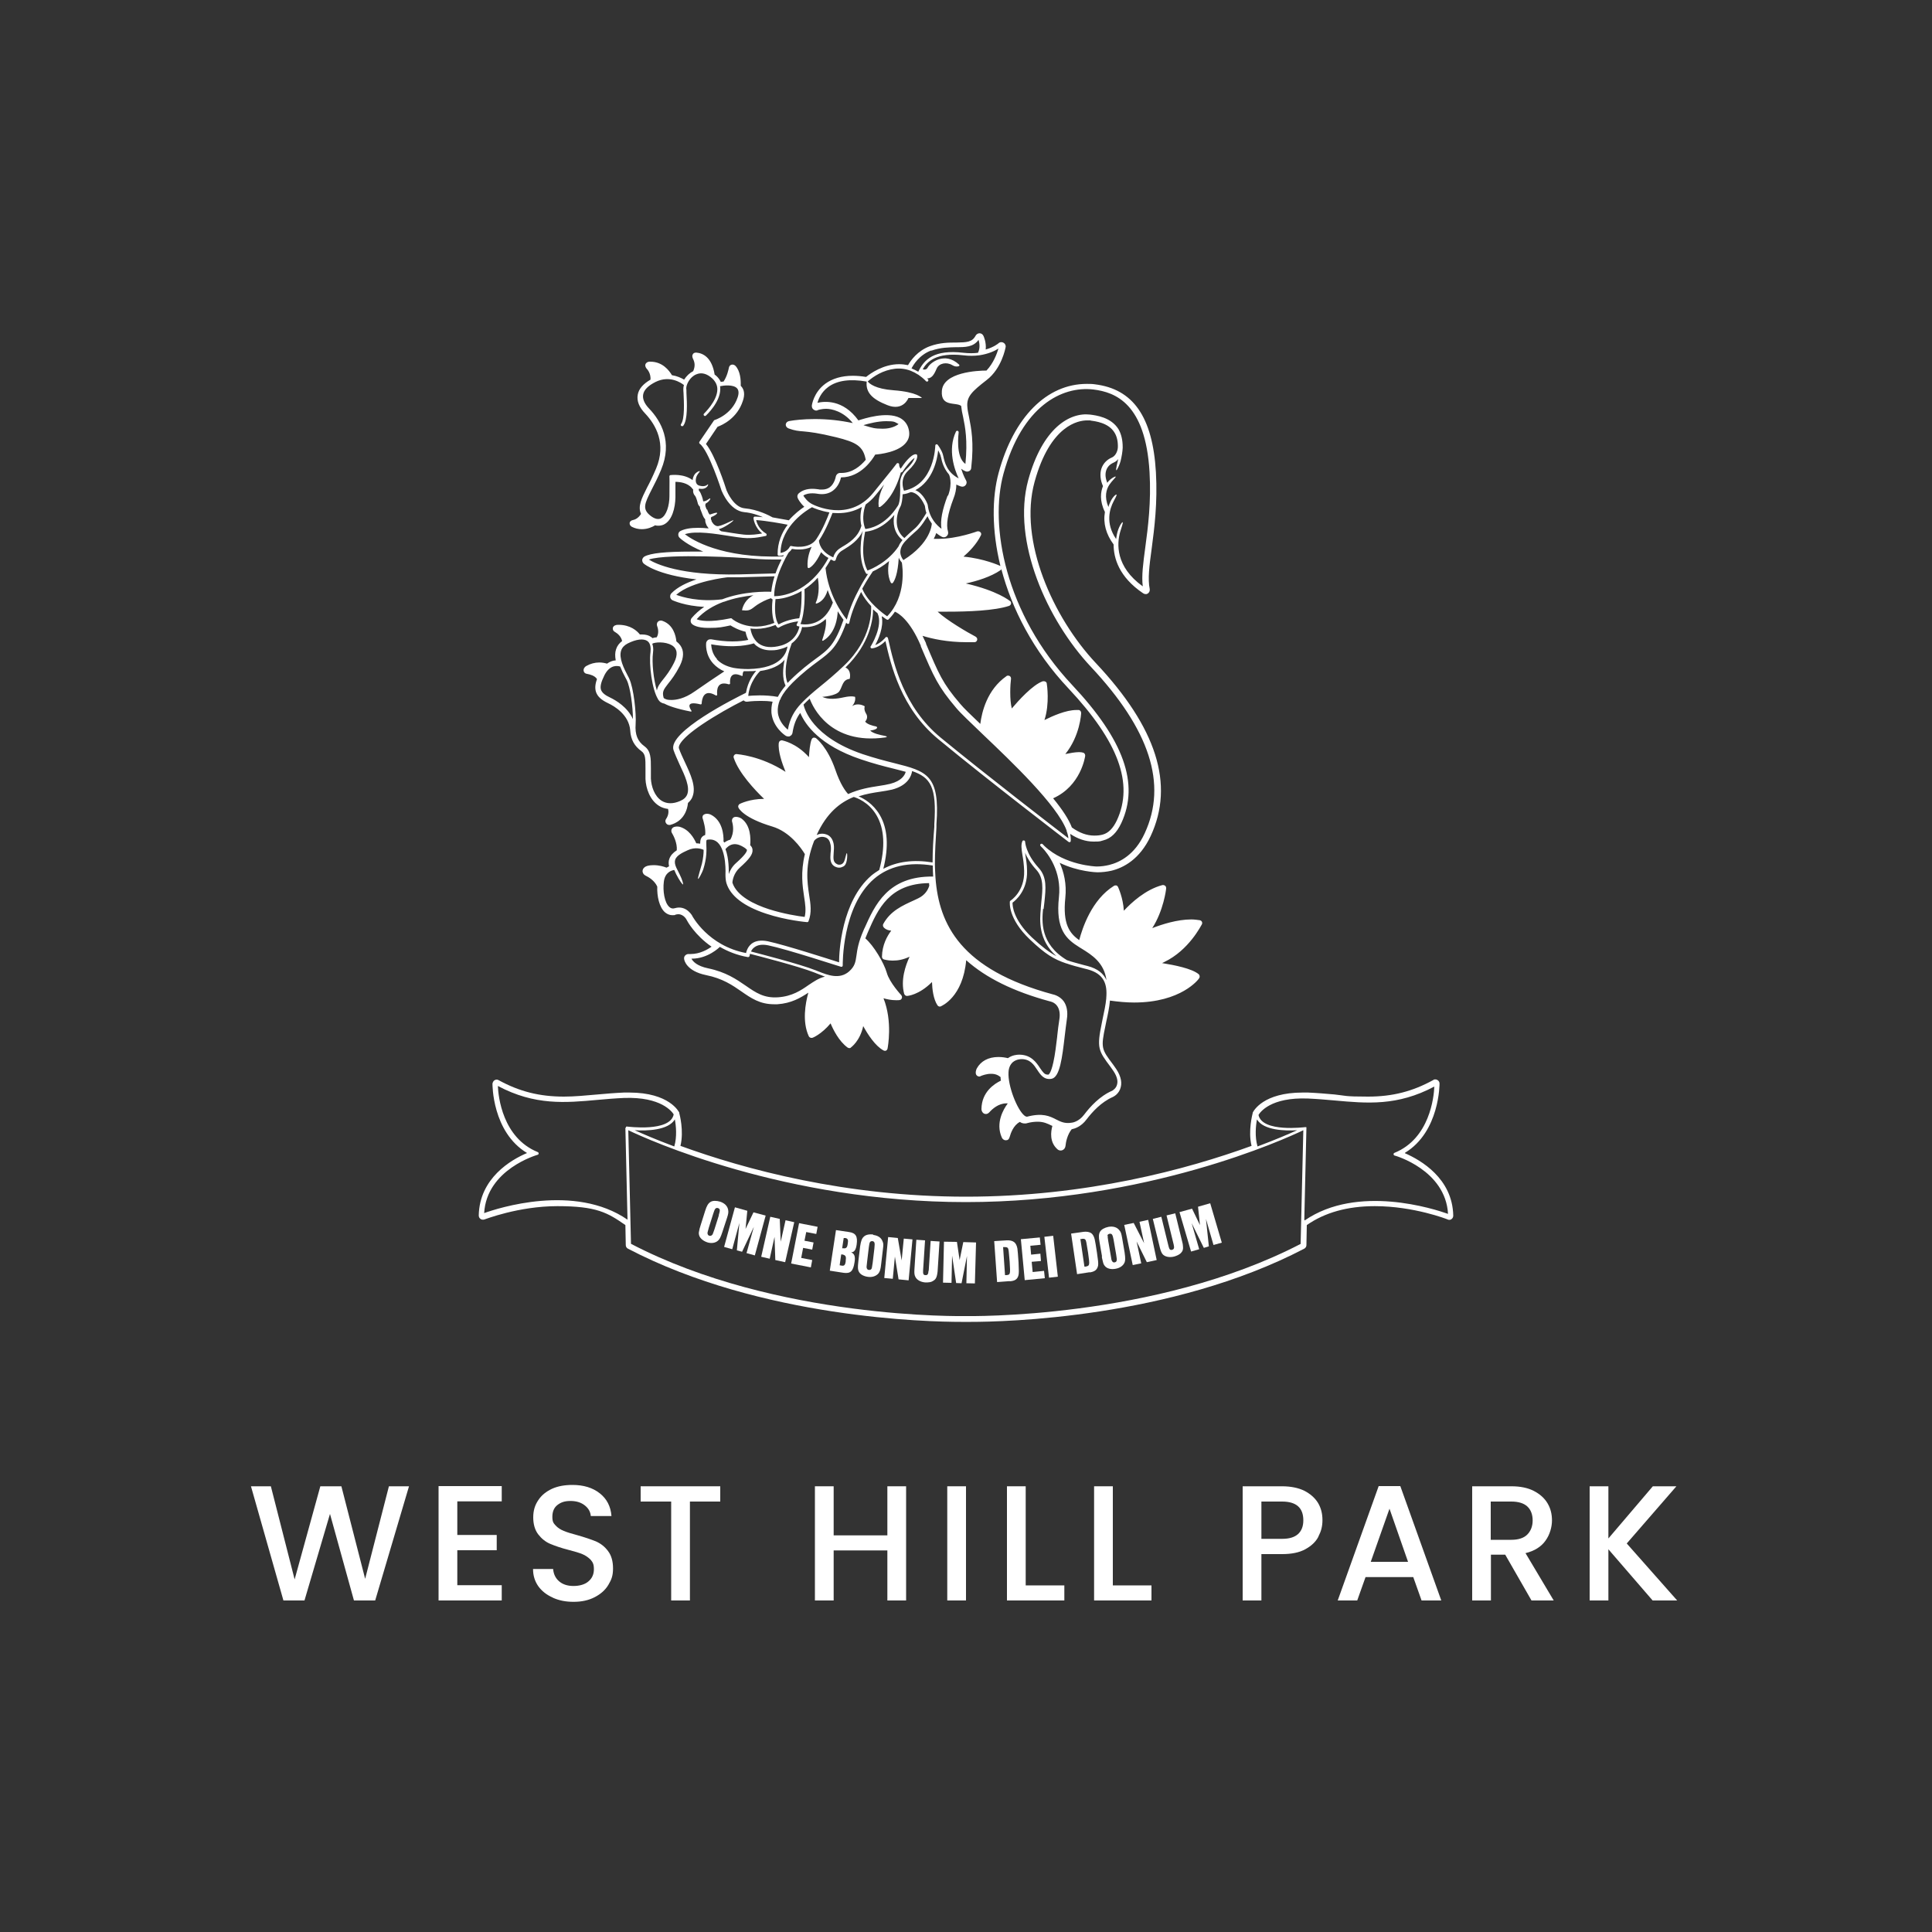 <?xml version="1.0" encoding="UTF-8"?>
<svg id="Layer_1" xmlns="http://www.w3.org/2000/svg" version="1.1" viewBox="0 0 1000 1000">
  <rect x="0" y="0" width="1000" height="1000" fill="#333333" stroke="none"/>
  <!-- Generator: Adobe Illustrator 29.7.0, SVG Export Plug-In . SVG Version: 2.1.1 Build 138)  -->
  <defs>
    <style>
      .st0 {
        fill: #fff;
      }
    </style>
  </defs>
  <g>
    <path class="st0" d="M211.7,769.3l-17.5,59.1h-11l-12.4-44.8-13.2,44.8h-10.9c0,0-16.8-59.1-16.8-59.1h10.3l12.3,48.2,13.3-48.2h10.9l12.3,47.9,12.3-47.9h10.4Z"/>
    <path class="st0" d="M236.7,777.1v17.4h20.4v7.9h-20.4v18.1h23v7.9h-32.7v-59.2h32.7v7.9h-23Z"/>
    <path class="st0" d="M286.1,826.9c-3.2-1.4-5.7-3.4-7.5-5.9-1.8-2.6-2.7-5.5-2.7-8.9h10.4c.2,2.6,1.2,4.7,3,6.3,1.8,1.6,4.3,2.5,7.5,2.5s6-.8,7.8-2.4c1.9-1.6,2.8-3.7,2.8-6.3s-.6-3.6-1.7-4.9c-1.2-1.2-2.6-2.2-4.3-2.9-1.7-.7-4.1-1.4-7.2-2.2-3.9-1-7-2.1-9.4-3.1-2.4-1-4.5-2.7-6.2-4.9-1.7-2.2-2.6-5.2-2.6-8.8s.9-6.4,2.6-8.9c1.7-2.6,4.1-4.5,7.1-5.9,3.1-1.4,6.6-2,10.6-2,5.7,0,10.4,1.4,14.1,4.3,3.7,2.9,5.7,6.8,6.1,11.8h-10.7c-.2-2.2-1.2-4-3.1-5.5-1.9-1.5-4.3-2.3-7.4-2.3s-5,.7-6.8,2.1c-1.8,1.4-2.6,3.5-2.6,6.1s.6,3.3,1.7,4.5c1.1,1.2,2.5,2.1,4.2,2.8,1.7.7,4,1.4,7,2.2,3.9,1.1,7.1,2.2,9.6,3.2,2.5,1.1,4.6,2.7,6.3,5,1.7,2.2,2.6,5.2,2.6,9s-.8,5.8-2.4,8.5c-1.6,2.7-4,4.8-7.1,6.4-3.1,1.6-6.7,2.4-10.9,2.4s-7.5-.7-10.7-2.1Z"/>
    <path class="st0" d="M372.8,769.3v7.9h-15.7v51.2h-9.7v-51.2h-15.8v-7.9h41.3Z"/>
    <path class="st0" d="M469,769.3v59.1h-9.7v-25.9h-27.8v25.9h-9.7v-59.1h9.7v25.4h27.8v-25.4h9.7Z"/>
    <path class="st0" d="M500,769.3v59.1h-9.7v-59.1h9.7Z"/>
    <path class="st0" d="M530.9,820.6h20v7.8h-29.7v-59.1h9.7v51.3Z"/>
    <path class="st0" d="M576,820.6h20v7.8h-29.7v-59.1h9.7v51.3Z"/>
    <path class="st0" d="M682.4,795.4c-1.4,2.7-3.7,4.8-6.8,6.5-3.1,1.7-7.1,2.5-12,2.5h-10.7v24h-9.7v-59.1h20.4c4.5,0,8.4.8,11.5,2.3,3.1,1.6,5.5,3.7,7.1,6.3,1.6,2.7,2.3,5.6,2.3,8.9s-.7,5.8-2.1,8.5ZM671.9,794c1.8-1.7,2.7-4,2.7-7.1,0-6.5-3.7-9.7-11-9.7h-10.7v19.3h10.7c3.7,0,6.4-.8,8.3-2.5Z"/>
    <path class="st0" d="M731.6,816.3h-24.8l-4.3,12.1h-10.1l21.2-59.2h11.2l21.2,59.2h-10.2l-4.3-12.1ZM728.8,808.4l-9.6-27.5-9.7,27.5h19.3Z"/>
    <path class="st0" d="M792.7,828.4l-13.6-23.7h-7.4v23.7h-9.7v-59.1h20.4c4.5,0,8.4.8,11.5,2.4,3.1,1.6,5.5,3.7,7.1,6.4,1.6,2.7,2.3,5.6,2.3,8.9s-1.1,7.4-3.4,10.5c-2.2,3.1-5.7,5.3-10.3,6.4l14.6,24.5h-11.6ZM771.6,797h10.7c3.6,0,6.4-.9,8.2-2.7,1.8-1.8,2.8-4.3,2.8-7.3s-.9-5.5-2.7-7.2c-1.8-1.7-4.6-2.6-8.3-2.6h-10.7v19.8Z"/>
    <path class="st0" d="M855.4,828.4l-22.9-26.5v26.5h-9.7v-59.1h9.7v27l23-27h12.2l-25.7,29.6,26.1,29.5h-12.7Z"/>
  </g>
  <g>
    <path class="st0" d="M727.2,596.7c18-10.9,17.9-35.7,17.9-35.9,0-.7-.4-1.4-1.1-1.8-.3-.2-.7-.3-1.1-.3s-.7,0-1,.3c-10.7,5.9-21.1,8.6-33.8,8.6s-11.4-.5-17.3-1.1c-4.5-.4-9.1-.8-13.8-1-.9,0-1.8,0-2.7,0-20.4,0-25.4,9.4-25.9,10.4v.2c0,0,0,0,0,0h0c-.1.5-2.5,9.2-.6,17-33.2,12.1-85.5,26.3-147.8,26.3s-114.6-14.2-147.8-26.3c1.9-7.8-.5-16.5-.6-16.9h0c0,0,0-.1,0-.1h0s0,0,0,0h0s0-.2,0-.2c-.2-.4-5.1-10.4-25.9-10.4-.9,0-1.8,0-2.7,0-4.7.2-9.4.6-13.8,1-5.9.5-11.6,1.1-17.3,1.1-12.6,0-23-2.6-33.8-8.5-.3-.2-.7-.3-1-.3s-.7.1-1.1.3c-.6.4-1,1.1-1.1,1.8,0,.3-.2,25,17.9,35.9-8.3,3.5-24.6,13-25,32.3,0,.7.3,1.4.9,1.8.4.3.8.4,1.2.4s.5,0,.8-.1c.2,0,17.6-6.9,37.8-6.9s25.9,3.3,35.2,9.8l.2,10.4c0,.8.5,1.5,1.1,1.8,69.1,36.1,155.7,37.9,172.4,37.9s2.4,0,2.6,0c.2,0,1.1,0,2.6,0,16.7,0,103.3-1.8,172.5-37.9.7-.4,1.1-1.1,1.1-1.8l.2-10.4c9.3-6.5,21.1-9.8,35.2-9.8,20.2,0,37.6,6.8,37.7,6.9.3.1.5.2.8.2.4,0,.9-.1,1.2-.4.6-.4.9-1.1.9-1.8-.4-19.3-16.8-28.7-25-32.3ZM650.6,579.4c3.4,5.7,14.6,6,20.8,5.6-4,1.8-10.9,4.8-20.5,8.4-1.5-5-.9-10.8-.3-14ZM349.3,579.4c.6,3.2,1.2,9-.3,14-9.6-3.6-16.5-6.6-20.5-8.4,6.2.4,17.4.1,20.8-5.6ZM323.7,583.8s0,0,0,0l1.1,47.5c-27.4-18.9-67.3-5.9-74.2-3.4,1.3-22.7,27.4-30.1,27.7-30.2.3,0,.5-.4.5-.7,0-.3-.2-.6-.5-.7-18.2-7.4-20.4-28.8-20.6-34.2,19.2,10.2,35,8.7,51.6,7.2,4.4-.4,9-.8,13.7-1,19.3-.7,24.9,7.2,25.7,8.5-1.8,9.3-23.9,6.3-24.2,6.3,0,0,0,0,0,0,0,0,0,0,0,0-.1,0-.2,0-.3,0,0,0,0,0,0,0,0,0,0,0,0,0,0,0-.2.2-.2.3,0,0,0,0,0,0,0,0,0,.1,0,.2,0,0,0,0,0,0ZM673.3,643.8c-75.6,39.2-172.4,37.4-173.4,37.4-1,0-97.9,1.9-173.3-37.4l-1.4-58.8c9.6,4.6,81,37.2,174.7,37.2s165.1-32.6,174.7-37.2l-1.4,58.8ZM675.1,631.3l1.1-47.5s0,0,0,0c0,0,0,0,0,0,0,0,0-.1,0-.2,0,0,0,0,0,0,0-.1-.1-.2-.2-.2,0,0,0,0,0,0,0,0,0,0,0,0,0,0-.2,0-.3,0,0,0,0,0-.1,0,0,0,0,0,0,0-.2,0-22.3,2.9-24.2-6.3.8-1.4,6.3-9.3,25.7-8.5,4.6.2,9.2.6,13.7,1,16.7,1.5,32.4,3,51.6-7.2-.2,5.4-2.4,26.9-20.6,34.3-.3.1-.5.4-.5.7s.2.6.5.7c.3,0,26.4,7.5,27.7,30.2-7-2.5-46.8-15.5-74.2,3.4Z"/>
    <path class="st0" d="M602.7,497.9c12.7-6.1,19-18.9,19.4-19.5.2-.4.2-.9,0-1.3-.2-.4-.6-.7-1.1-.8-1.4-.2-2.9-.4-4.4-.4-7.2,0-15.1,2.5-20.2,4.5,5.8-9,7.2-20,7.2-20.6,0-.5-.1-1-.5-1.3-.3-.2-.6-.4-1-.4s-.3,0-.4,0c-8.8,2.3-16.2,9.2-20,13.3-.4-6.8-2.9-12-3-12.3-.2-.4-.5-.7-.9-.8-.1,0-.3,0-.4,0-.3,0-.5,0-.8.2-11.6,7.2-16.4,22-18,28.1-5-3.5-8.6-8.3-7.2-21.8.8-7.4-.8-13.5-2.9-18.2,9.5,4.6,19,4.9,19.5,4.9,2.5,0,4.9-.3,7.2-.8,6.2-1.5,14.7-5.8,20.4-18,12.4-26.7,3.1-56-28.4-89.5-22.1-23.5-40.1-63.3-31.7-93.8,8.1-29.5,22.8-31.8,27.1-31.8s1.2,0,1.8.1c2.5.3,9.3,1.1,12.4,6.1,1.3,2,1.9,4.7,1.8,7.8,0,.8-.6,4.1-3.1,5.2-2.6,1.1-4.5,3.1-5.4,5.7-.9,2.7-.6,6,.8,9.1-1.2,3-1.9,7.5,1,13.4-1,5.8.6,11.6,4.5,16.8,0,7,2.7,16.8,15.3,25.3,0,0,.1,0,.2.1.3.2.7.3,1,.3s.1,0,.2,0c0,0,.2,0,.3,0,0,0,.2,0,.3-.1.5-.2.8-.5,1-.8,0,0,.1-.2.2-.3.1-.3.1-.5.2-.6,0-.1,0-.3,0-.5,0,0,0-.2,0-.3-1.1-5.2-.2-12.1,1-20.9,1.4-10.6,3.1-23.7,2.2-39.6-1.7-28.7-11.8-43.1-31.7-45.5-1.3-.2-2.7-.2-4.1-.2-20.7,0-37.8,17.2-45.6,46-3.5,12.8-3.6,29.8.9,48.2,0,0,0,0-.1,0-.4-.2-8.4-3.8-19-4.8,2.8-2.4,6.7-6.3,9-11,.3-.5.2-1.2-.2-1.6-.3-.3-.7-.5-1.1-.5s-.4,0-.5,0c-.1,0-10.3,3.9-20.1,3.9s-1.7,0-2.5,0c.6-1.1,1-2.1,1.3-3,1.6,1.3,2.8,1.9,3,2,.3.1.6.2.9.2.5,0,1.1-.2,1.5-.6.7-.6.9-1.5.7-2.3-1.1-3.6-.2-9.2,2.8-17.1,1-2.5,1.5-5,1.5-7.3.8.4,1.5.7,2.4,1,.3,0,.5.1.7.1.7,0,1.3-.3,1.7-.8.6-.7.7-1.7.2-2.5,0,0-1.4-2.4-2.5-6,.7.6,1.4,1,2.2,1.3.3.1.5.2.8.2.4,0,.8-.1,1.2-.3.6-.3,1-1,1-1.6,1.5-13.4,0-20.5-1.1-26.2-.4-2-.8-3.7-.9-5.4-.5-5.3,2.4-8,10-13.9,7.8-6,9.7-16.5,9.8-17,.2-.9-.3-1.9-1.1-2.3-.3-.2-.7-.3-1.1-.3-.6,0-1.1.2-1.5.6,0,0-2.3,2-6.6,3.2.4-3.7-1.1-7-1.2-7.1-.4-.8-1.1-1.3-2-1.3,0,0,0,0,0,0h0c-.8,0-1.6.5-2,1.2-1.8,3.4-4.5,3.5-9.9,3.6-4,0-8.6,0-13.8,1.9-6.3,2.3-9.9,7.3-11.3,9.8-1.5-.3-3.1-.5-4.6-.5-8.2,0-14.9,4.8-17.1,6.6-2.4-.4-4.8-.6-6.9-.6-5.7,0-10.5,1.4-14.2,4.1-6.1,4.5-7,11.1-7,11.4,0,.8.2,1.5.9,2,.4.3.9.5,1.3.5s.6,0,.8-.2c0,0,1.8-.7,4.5-.7s8.9,1.3,13.7,7.4c-6.4-1.4-13-2.1-19.7-2.1-6.1,0-10.8.6-13,1-1.7.3-1.9,1.3-2,1.8,0,1.1.7,1.8,1.6,2.1,3,1.1,5,1.3,7.7,1.5,3.3.3,7.7.8,16.7,3,10.5,2.6,14.1,4.6,15.4,11.7-2.7,3.2-6.9,6.8-12.6,6.8s-.4,0-.7,0c0,0,0,0,0,0s0,0,0,0c-1.1,0-2,.9-2.2,1.9,0,0-.6,3.6-3.1,5.5-1.1.8-2.5,1.2-4.1,1.2s-1,0-1.5-.1c-.4,0-1.7-.3-3.4-.3-2.9,0-5.3.8-7,2.3-.8.7-1,1.7-.5,2.7,0,.1,1.1,2.3,3.3,4.3-2.1,1.4-5.2,3.8-8,7-1.7-.3-5-.9-8.4-1.5-1.6-.9-7.6-4.1-14.5-4.7-5.6-.5-9-8.5-9.3-9.2-.7-2.2-5.9-18.3-10.7-24.1l6-8.9c2.5-.9,10.2-4.4,13.1-13.4,1.1-3.2.8-5.8-.9-7.6,0,0-.1-.1-.2-.2.1-3-.2-7.6-2.7-10.3-.4-.4-1-.7-1.6-.7-.9,0-1.6.6-1.8,1.5-.2,1-.9,4.5-2.8,7.3-.6,0-1,.1-1.4.2-.6-1.2-1.3-2.2-2.3-3.1-.3-.3-.6-.5-.9-.7-1.4-8.8-5.9-11.1-9.5-11.4,0,0-.2,0-.2,0-1,0-1.5.6-1.6.9-.3.4-.4,1.1,0,2.1,1.2,2.3,1.2,4.2.2,6.6-1.8.9-3.5,2.5-4.7,4.4-1.5-.9-3.7-1.9-6.3-2.3-1.5-2.5-4.9-7-11.2-7-.1,0-.3,0-.4,0-.8,0-1.7.4-2.1,1.3-.3.7,0,1.5.5,2.2.6.6,2.3,2.6,2.1,5.8-3.8,2.2-6.1,4.8-6.6,7.8-.6,3.2.7,6.5,3.9,9.8,5.5,5.9,11,15.5,5.6,28.4-1.7,4-3.3,7.3-4.7,9.9-2.8,5.6-4.9,9.7-3.1,13.6-1.5,2.4-3.3,3-4.3,3.2-1.3.3-1.6,1.2-1.6,1.5-.1.8.4,1.6,1.2,2,1.6.8,3.3,1.2,5.1,1.2,3,0,5.4-1.1,6.9-2,.6.2,1.1.2,1.7.2,1,0,1.9-.2,2.8-.6,4.3-2.1,5.9-8.6,6-14.1,0-3.9,0-6.5,0-8,2.3,0,6.3.5,8.6,3.3,0,0,0,0,0,0,0,0,0,0,0,0,0,.1.3.4.6.7-.2,1.2.1,2.4,1,3.3.3.3.9,1.9,1.3,3.5.1.7.5,1.5,1.2,2.1,0,.7.2,1.4.5,2,.1.2.2.6.4,1,.4,1.1.9,2.6,1.8,3.5,0,.9.1,1.8.6,2.7v.2c.3.4.6,1,1.2,1.8-2-.2-3.8-.3-5.4-.3-3.9,0-6.9.5-9.1,1.6-.7.3-1.1.9-1.2,1.6-.1.7.1,1.4.6,1.9.2.2,3.9,3.8,12.3,7.2-2.1,0-4.1,0-6,0-13.4,0-21.4.8-24.5,2.6-.6.4-1,1-1.1,1.7,0,.7.2,1.4.8,1.9.3.3,7,5.9,27.3,8.2-4.9,1.6-9.8,3.9-13,7.2-.5.5-.7,1.2-.6,2,.1.7.6,1.3,1.2,1.6.3.1,6.5,3,16.4,3.4-2.5,1.7-4.7,3.7-6.5,5.8-.7.9-.7,2.2.1,3,.6.6,2.7,2.1,8.6,2.1s7-.4,11.4-1.3c1.3.8,4,2.4,7.8,3.3.2,1.1.6,2.6,1.4,4.2-1.8.4-4.6.8-8.2.8s-7.2-.4-11-1.1c-.2,0-.3,0-.4,0-.5,0-.9.1-1.3.4-.5.4-.8.9-.9,1.5,0,.2-.7,5.9,3.7,10.7,1.5,1.6,3.4,3,5.7,4-4.1,2.7-10.5,7-15.2,10.3-5.6,4-10,4.5-12.2,4.5s-2.7-.3-3.7-.8c0,0,0,0-.3-.3-.9-3.2,0-4.3,2.3-7.3,1.7-2.1,3.8-4.8,6.1-9.3,2.1-4.3,2.2-7.8.2-10.6-.5-.7-1.2-1.4-2-2-.3-3-1.6-8.6-7.1-10.6-.3-.1-.6-.2-.9-.2-.8,0-1.4.3-1.8.9-.3.5-.4,1.2-.2,1.8.5,1.3,1.1,3.8-.2,6,0,0-.2,0-.3,0-.5,0-1.2.2-1.9.4-.2-.2-.4-.4-.7-.6-1.2-.9-2.8-1.3-4.7-1.3-.3,0-.7,0-1.1,0-1.5-1.9-4.9-5-11.1-5h-.3c-1,0-2.3.4-2.6,1.6,0,.3-.2,1.4,1.1,2.1,1.2.7,3.2,2.2,3.7,4.7-1.5,1.1-2.6,2.6-3.1,4.2-.6,1.7-.6,3.6-.2,5.8-1.6.1-3.1.7-4.5,1.7-1-.3-2.4-.6-4-.6-2.3,0-4.6.6-6.7,1.8-.8.4-1.6,1.4-1.4,2.5,0,.3.3,1.4,1.8,1.6,1.5.3,4,.9,5.1,2.7-1,2.7-1.1,4.9-.5,6.7.8,2.3,2.7,4.1,6.3,5.8,3.2,1.5,10.7,5.9,11.4,14,0,0,0,.1,0,.2.3,4.6,2.2,8,5.8,10.6,2.1,1.5,2.1,3.9,2.1,8.9,0,1.7,0,3.5,0,5.5.2,4.7,2.2,10.9,7,13.9,1.4.9,3,1.4,4.7,1.6.3,1.2.4,3.1-1.1,5.3-.4.6-.4,1.4,0,2,.3.6,1,1,1.7,1s.5,0,.7-.1c2.4-.6,8.1-3,9-11.3,1.1-1,2-2.1,2.4-3.4,1.9-5.1-1.1-11.5-4-17.7-1.2-2.6-2.4-5.1-3.1-7.2-.2-.6-.5-3.9,12.1-12.4,6.8-4.6,15.2-9.3,21.4-12.4,0,0,0,0,.1.1.4.4.9.6,1.5.6s.2,0,.2,0c0,0,0,0,0,0,0,0,2.7-.4,6.5-.4s4.6.1,6.7.4c-.6,2-.7,3.9-.6,5.8.8,7.4,6.8,11.5,7.5,11.9.4.2.8.3,1.2.3s.7,0,.9-.2c.7-.3,1.2-1,1.3-1.7.6-4,1.8-7.3,4-10.3,2.6,6.1,10,16.8,31.3,24,6.5,2.2,11.9,3.6,16.8,4.8,2.5.6,4.6,1.2,6.5,1.7-.5,1.8-2.2,4.7-8,6.2-1.7.4-3.7.8-5.9,1.1-4.6.7-10.2,1.6-15.9,4.2-1.5-1.6-4.1-5.2-6.6-12.5-4.1-11.9-9.8-16.2-10-16.4-.3-.2-.6-.3-.9-.3s-.3,0-.4,0c-.4.1-.8.4-1,.9-.9,2.2-1.2,6.2-1.4,9.2-6.6-7.4-13.6-8.6-13.9-8.7,0,0-.2,0-.2,0-.3,0-.6.1-.9.3-.3.2-.5.6-.6,1-.5,4.3,1.7,10.6,3.5,15-13-8.4-24.9-9.1-25.4-9.2,0,0,0,0,0,0-.5,0-.9.2-1.2.6-.3.4-.4.9-.2,1.4,2.6,7.8,11,16.7,15.7,21.2,0,0-.2,0-.2,0-7.2,0-12.2,2.5-12.4,2.6-.7.4-1,1.2-.7,1.9.2.5,2.8,5.4,17.5,9.8,9.1,2.7,15,11.1,16.9,14.3-2.3,9.5-1.2,16.7-.4,22,.6,3.9,1.1,7.2.3,10.5-3.4-.4-11-1.6-18.5-4-7.4-2.4-16.6-6.7-18.9-13.7,0-1,.6-5,3.9-7.9,4.8-4.3,6.7-6.8,6.5-9.1,0-.9-.5-1.8-1.2-2.4.3-3.5.3-10.3-4.5-13.8-.7-.5-1.9-.9-2.9-.9s-1.4.4-1.7.8c-.3.4-.4,1-.3,1.6.5,1.6,1.3,5.6-.9,9.4-1.1.3-2.1.8-3.1,1.5-.1-.2-.3-.4-.4-.5.1-3.5-.5-10.8-6.5-13.9-.6-.3-1.4-.5-2.1-.5-1.1,0-1.7.5-2,.8-.3.5-.4,1.1-.2,1.6.4,1.3,1.7,5.5,1.3,8.6-2.3.7-2.6,2.7-2.6,4.5-.6-.1-1.2-.2-2-.2-1.2-2.7-3.8-7.3-8.8-8.6-.3,0-.7-.1-1-.1-.5,0-2.3,0-2.9,1.3-.3.6-.3,1.3,0,1.9.9,1.5,2.9,5.3,2.6,9.1-2,1.3-3.2,2.7-3.8,4.3-.5,1.2-.5,2.6-.2,4-.4.2-.8.4-1.3.7-1.5-.6-3.9-1.3-6.7-1.3-1.1,0-2.2.1-3.3.4-1.1.3-2.3,1.2-2.4,2.5-.1,1,.5,2,1.5,2.5,1.7.8,4.7,2.6,6.1,5.7-.2,4.9,1,10.8,4.1,13.4,1.1.9,2.4,1.4,3.7,1.4s1.2,0,1.7-.3c.5-.1,1-.2,1.4-.2,2.9,0,4.4,3,4.4,3.1.2.4,4.1,7.7,12.8,13.7-2.1,1.5-6.1,3.8-10.8,3.8s-.6,0-1,0c0,0-.2,0-.2,0-.6,0-1.2.3-1.6.7-.5.5-.7,1.1-.6,1.8,0,.7,1.2,6.3,11.3,8.4,8.6,1.7,13.8,5.3,18.4,8.5,4.9,3.4,9.5,6.6,16.8,6.6s1.2,0,1.8,0c7.2-.5,11.9-3.3,16-6-1.6,5.7-3.2,15.1.2,22.5.2.5.8.9,1.3.9s.4,0,.5,0c.2,0,4.7-1.8,9.5-7.5,1.4,3.3,4.3,9.2,8.8,12.5.3.2.6.3.9.3s.6,0,.8-.3c.2-.2,4.7-3.3,6.4-11.1,2.3,4.2,6.2,10.3,10.5,12.6.2.1.5.2.7.2s.4,0,.6-.1c.4-.2.7-.6.8-1.1.1-.6,2.7-13.9-2.1-26,1.7.5,4,1,6.4,1s1.3,0,1.9-.1c.6,0,1-.4,1.2-1,.2-.5,0-1.1-.3-1.5,0,0-6.1-6.5-7.5-11.6-1.5-5.2-6.8-14.1-11.1-17.8.3-.8.6-1.5.9-2.2l.5-1.2c5.1-11.7,11-25,31.6-25.2,0,.4,0,.9.1,1.3-.6,2.1-2.2,4.9-5.8,6.6-.6.3-1.3.6-1.9.9-6.4,2.9-12.4,5.6-16.1,12.3-.3.5-.2,1.1,0,1.5.1.2,1.2,1.8,4.1,2-2.1,2.8-4.7,7.4-4.8,13.5,0,.6.4,1.2,1,1.4.2,0,1.8.6,4.5.6s5.3-.4,8.8-2c-2.2,4.7-4.7,12.2-2.8,19.2.2.6.8,1.1,1.4,1.1s0,0,0,0c.3,0,6.2-.4,13-7.2.1,3.6.7,8.8,2.8,12,.3.4.7.7,1.2.7s.4,0,.5-.1c.5-.2,11.5-4.8,13.2-23.9,10.3,9.2,24.5,16.2,43.3,21.3,0,0,0,0,0,0,.1,0,2.4.4,3.8,2.4,1.2,1.7,1.6,4.1,1.1,7.1-.4,2.6-.8,5.5-1.1,8.6v.2c-.5,4.1-1.1,9.3-2,13.3-1.3,5.9-2.5,6.3-2.5,6.3-.2,0-.4,0-.6,0-1.4,0-2.3-1.2-3.8-3.4-1.9-2.9-4.6-6.8-10.5-6.9,0,0-.2,0-.4,0-1,0-3.5.2-5.7,1.8-1.2-.3-3-.6-4.9-.6-5.2,0-9.1,2.1-11.2,5.9-.3.5-.9,2.2-.3,3.3.3.5.9.9,1.5.9s.5,0,.7-.2c1-.4,3.1-1.2,5.4-1.2s3.6.6,5,1.7c0,.6,0,1.2.2,1.8-3.3,1.6-10,5.8-10.1,14.7,0,.8.3,1.5.8,2,.4.4.9.6,1.5.6s1.1-.2,1.8-.9c1.5-1.7,4.7-4.6,8.8-4.6s.4,0,.6,0c0,0,0,.1,0,.2-2.1,2.8-6.3,9.9-3,17.4.3.8,1.1,1.5,2.1,1.5s1.6-.4,2-1.7c.5-1.8,1.9-6.1,5.3-7.8.8.6,1.7.8,2.5.8s.6,0,1-.1c2.1-.6,4-.8,5.7-.8,3.2,0,5.1,1,7.2,2,.1,0,.3.1.4.2-.8,2.9-1.6,8.5,2.8,12.2.4.3.9.5,1.5.5,1.1,0,2.3-.8,2.5-2.4.2-2.1,1-5.9,3.2-8.6,1.5-.3,4.9-1.3,7.7-5.1,2.9-3.8,7.6-9,13.6-11.6.6-.3,3.3-1.7,4.1-5.1.8-3.1-.3-6.7-3.2-10.6l-.7-1c-6.1-8.1-6.5-8.6-4-20.3l.4-2c.8-3.6,1.6-7.4,1.9-10.9,0,0,0,0,0,0,0,0,0,0,0,0,4.3.6,8.5,1,12.5,1,24.4,0,33.4-12,33.7-12.6.4-.6.3-1.5-.2-2-3.5-3-12.7-4.8-19-5.8ZM505.1,329.6c-4.4-2.3-15-8.5-19.8-13,1.4,0,3.2,0,5.2,0,10.4,0,24.3-.5,31.8-3,.5-.2.9-.6,1-1.1.1-.5,0-1.1-.5-1.4-.3-.2-6.4-5.3-22.9-9.1,5.6-1.2,12.9-3.4,18-6.9.2-.1.3-.3.4-.5,5.4,20.4,16.4,42.3,34.8,61.8,25.8,27.5,33.8,49.2,25,68.2-2,4.2-4.4,6.6-7.4,7.4-1.5.4-2.9.5-4.3.5-3.9,0-7.7-1.4-11.6-4.2-1.6-4.2-4.8-9.1-9.7-15.1,14.3-6.4,16.5-21.3,16.6-22,0-.7-.3-1.4-1-1.6-.6-.2-1.3-.3-2.2-.3-2,0-4.7.5-7.1,1,7.6-9.4,8.2-20.8,8.2-21.3,0-.8-.6-1.5-1.3-1.5-.4,0-.8,0-1.2,0-5.4,0-12.3,3.1-16.5,5.2,2.8-8.5,1.3-18.4,1.2-18.9,0-.4-.3-.8-.7-1-.2-.1-.5-.2-.8-.2s-.3,0-.5,0c-5.3,1.8-12.8,10.2-16.1,14.1-1.2-4.7-.8-12.4-.4-15.4,0-.6-.2-1.1-.7-1.4-.2-.1-.5-.2-.8-.2s-.6,0-.9.3c-10,7-12.7,18.5-13.5,24.7-4.9-4.7-8.6-8.2-10.4-10.4-9.2-10.7-11.1-15.5-17.7-31.1v-.3c-.7-1.3-1.2-2.6-1.8-3.8,4.8,1.5,12.7,3.3,22.9,3.3s2.7,0,4,0c.7,0,1.2-.5,1.4-1.2.1-.7-.2-1.3-.8-1.6ZM456.6,319c1.3,1,2.2,1.6,2.4,1.7.1,0,.3.1.4.1s.4,0,.5-.2c1.3-1.3,2.4-2.6,3.3-4,1.7.7,7.7,4.2,13.4,17.6v.3c6.8,16,8.9,20.8,18.3,31.9,2.4,2.9,7.5,7.6,13.8,13.7,14.9,14.2,38.5,36.6,43.4,49.8,0,0,0,.2,0,.3.5,1.3.8,2.6.9,3.7-6.9-5.3-43-33.1-66.1-52.1-19.2-15.8-24.3-38.3-27-50.3l-.3-1.2c0-.3-.3-.5-.6-.6-.3,0-.6,0-.7.3,0,0-2.3,2.8-5.3,3.9,1.6-2.9,4.5-9.3,3.4-14.7ZM418,293.5c0,.2.3.7.8.5,1.1-.5,3.5-2.4,6.2-8.2.9,1,2.1,2.1,3.8,3-10.2,18.7-24.8,19.8-28.1,19.8,0-10.1,6.8-21.5,7.5-22.6.6-.5,1.2-1.1,1.7-1.9,1.6.3,6.3.9,10.2-1.1-.9,1.9-2.4,5.8-2.1,10.4ZM445.8,272.3c-1.6,5.8-6.7,8.9-9.8,10.7-.5.3-1,.6-1.4.9-2.1,1.4-3,3.4-3.3,4.6-6.8-3-7.4-7.8-7.4-8.7,3.6-5.4,6.3-12.5,7-14.3.9,0,1.9.1,2.9.1,3.9,0,8.2-.8,12.3-3.2-.6,2.2-1.2,5.9-.2,10ZM416.4,305c2.2-1.5,4.6-3.4,6.9-6,.4,2.2,1.1,8.4-1,12.8-.1.3-.1.8.3.6,1.4-.4,4.4-1.9,5.8-7,.8,2.4,1.8,4.5,2.7,6.5-4.5,12.1-13.9,11.6-16.8,11.1,2.5-5.9,2.2-15.9,2.1-18ZM401.4,310.1c1.9,0,5.2-.5,9.2-2.1,1.3-.5,2.8-1.2,4.3-2.1,0,2.7.1,9.2-1.2,14.1-5.4.5-9.3,2.4-10.7,3.2-.2-.3-.4-.5-.5-.8,0,0,0,0,0,0,0,0,0,0,0,0-1.9-3.7-1.3-10.3-1.1-12.3ZM401.5,323.6c.2.4.5.8.8,1.1.1.2.3.2.5.2s.3,0,.4-.1c0,0,3.9-2.5,9.9-3.2-.2.5-.4,1.1-.7,1.5-.1.2-.1.4,0,.6,0,.2.3.4.5.4,0,0,.4,0,.9.2-1.7,7.9-9.1,9.7-9.4,9.8-5,1.4-8.9,1-11.7-1-3.1-2.3-4-6.1-4.3-7.8.9.1,1.9.2,3,.2,3,0,6.3-.6,10-2ZM415.4,324.6c.4,0,.8,0,1.2,0,2.9,0,7.2-.7,10.8-4.2.7,3.3-1.1,8.7-1.8,10.8-.2.5.2.5.5.4,6.4-3.8,7.4-12,7.5-15.2,1.2,1.9,2.2,3.4,3,4.4-4.5,12.9-7.8,15.4-14.4,20.2-3.4,2.5-7.7,5.7-13.3,11.2-.4.4-.8.9-1.3,1.3-2.8-7.2,1.5-18.6,2.2-20.5,2.3-1.7,4.6-4.4,5.4-8.6ZM427.3,294c.9-1.4,1.8-2.8,2.7-4.4.5.2,1,.4,1.5.7,0,0,.2,0,.3,0,.1,0,.3,0,.4-.1.2-.1.3-.3.4-.5,0,0,.5-2.9,2.9-4.5.4-.2.8-.5,1.3-.8,2.9-1.8,7.6-4.6,9.8-9.7-.5,1.9-3.1,13.9,1.6,22,.1.2.4.4.6.4s.2,0,.2,0c0,0,.2,0,.4-.2-1.1,1.7-2.8,4.3-4.5,7.6,0,0,0,0,0,0-2.5,4.6-5.1,10.3-6.6,16.2-2.6-3.2-9.6-13.2-11-26.6ZM454.7,262c0,.3.4.7,1,.3,2-1.4,7.3-6.1,10.6-17.8.1,0,.2,0,.3,0,.2,0,.4-.2.5-.3,1.7-2.6,4.5-6.1,6.3-7.2-.3,1-1.2,3-4.3,5.9-2.8,2.7-3.4,5.8-3.2,8.3,0,0,0,.1,0,.2.1,2.1.2,8.2-1.1,10.3-6.7,10.6-14.9,11.9-16.9,12.1-2.4-5.9-.1-12.1.2-12.7,1.8-1.3,3.5-2.8,5.1-4.8,1.7-2.1,3.2-3.9,4.4-5.5-1.5,2.9-3.3,7.3-2.8,11.3ZM467.1,279.6c-.9,1.1-1.6,2.1-2,3.2-5.4,8-13.8,11.7-16.1,12.5-3.8-7.2-1.7-17.6-1.2-20.1,2-.1,8.7-1.1,15.1-8.7-.8,4-.4,9.2,4.2,13ZM468.7,280c2.1-2.2,3.4-3.3,4.5-4.3,2-1.7,3.4-2.9,6.9-8.5.6,1.5,1.4,2.7,2.2,3.8,0,.6-.6,10.1-14.7,18.9-.6-.7-1.5-2.1-1.6-4,0-2,.8-3.9,2.7-5.9ZM472.3,274.6c-1,.9-2.3,2-4.2,3.9-6.4-5.2-3.4-13.9-2.2-16,.9-1.5,1.2-4.3,1.3-6.7.1,0,.3,0,.4,0,1.4-.2,2.7-.6,3.9-1.1,4.8.5,7.1,7.1,7.2,7.1.2,1.4.4,2.6.8,3.7-3.8,6.3-5.2,7.4-7.2,9.1ZM451.9,295.7c2.2-1,5.2-2.7,8.3-5.3-.5,2.3-1.1,7.3.9,11.2.1.2.7.6,1.1,0,.9-1.2,2.5-4.5,3-12.9.6,1.3,1.3,2.2,1.6,2.5.3,1.9,2.6,17.3-7.6,27.8-2.1-1.4-10.1-7.3-12.9-14.3,2.6-4.8,5-8.2,5.5-9ZM490.5,256.5c-2.8,7.4-3.9,13-3.2,17.2-2.2-1.6-6.3-5.4-7.1-12.3,0-.3-2.1-6-6.4-7.7,9.1-4.9,11.3-15.8,11.8-20.6.4.8.9,1.7,1.2,2.6,0,.3.2.6.3,1.1.4,2,1.3,5.6,4.1,8.8,0,0,0,0,0,0,0,0,2.1,4.1-.5,11ZM482.1,181.5c4.8-1.7,9-1.7,12.8-1.8,4.7,0,8.9,0,11.6-3.8.5,1.6.9,4.3-.3,6.7-2.2.3-4.7.3-7.5,0-15.3-1.8-20.4,3.5-23.4,9.8-1.2-.7-2.3-1.2-3.5-1.7.9-1.8,4-7,10.2-9.3ZM447.1,220c2.7-.8,7.3-2,11.6-2s4.3.4,5.7,1.1c.2.1.5.3.7.4-1.3,1-3.9,2.4-8.2,2.4s-5.5-.5-8.6-1.4c-.4-.1-.9-.3-1.3-.4ZM415.8,256.5c2.8-1.9,7.4-.9,7.5-.9,3.1.5,5.8-.1,7.9-1.7,2.8-2.1,3.8-5.4,4.1-6.8h0c10.5,0,16.5-9.7,17.7-11.8,2.2-.2,12.4-1.2,16.2-6.5,1.5-2,1.8-4.4,1-7.1-.7-2.4-2.2-4.2-4.4-5.4-6.9-3.5-18.7.4-21.5,1.3-8-11.1-17.8-9.9-21.2-9.1.5-1.8,1.9-5.5,5.6-8.2,4.6-3.4,11.3-4.3,19.9-2.8,0,0,0,0,0,0-.6,5.6,2.8,9.1,10.7,12.2,8.3,3.3,10.9-3.7,10.9-3.7h7c0,0-2.4-3.1-14.7-4-9.4-.7-12.5-3.4-13.4-4.6,0,0,0,0,.1,0,0,0,4-3.8,9.7-5.6,5.9-1.9,11.3-1.2,16.3,2.1,0,0,.1,0,.2.1,1.3.9,2.7,2,3.9,3.3.3.3.8.3,1,0,.3-.3.3-.8,0-1-.2-.2-.3-.3-.5-.4,2.2-.1,3.4-1.3,5-5.1,1.2-2.8,5.1-3.6,8.1-1.8,1.3.8,2.4.8,3.1.6.6-.1.8-.5.4-.9-7.4-6.9-15-.9-16.2,1.5-.7,1.3-1.9,1.2-2.6.9,2.3-4,7.1-8.8,21-7.2,3.1.4,5.9.3,8.3,0,0,0,0,0,0,0,4.7-.7,8.1-2.3,9.9-3.5-.8,2.7-2.6,7.6-6.2,11.4-4.5,0-22.5.8-23.1,10.6-.6,8.4,7.3,5.6,10,7.7,0,0,0,0,0,0,.2,1.9.5,3.7,1,5.7,1.1,5.4,2.4,12.1,1.2,24.3-5.3-3.5-3.5-16.1-3.5-16.3,0-.4-.2-.7-.5-.8-.4-.1-.7,0-.9.4-4.5,9.5-.6,20,1.4,24.2-6.1-3.1-7.3-8.5-7.9-11.3-.1-.5-.2-.9-.3-1.2-.7-2.3-2.5-4.7-2.6-4.8-.2-.3-.5-.4-.8-.3-.3,0-.5.4-.5.7,0,.2-.4,20.1-16.2,23.3-.6-1.5-2-6.3,2-10.2,5.5-5.2,4.9-7.9,4.8-8.2,0-.3-.4-.5-.7-.5-2.6,0-6.4,5.3-7.8,7.5-.9-1-.8-2.1-.8-2.2,0,0,0,0,0,0,0-.4-.3-.7-.7-.7-.3,0-.6.1-.7.4-.1.2-1.4,1.9-12.1,15.1-12.6,15.4-30.6,6.2-31.4,5.8-2.5-1.2-4.1-3.5-4.7-4.5ZM420.2,262.5c1.1.5,4.5,2,9.1,2.7-.8,2.2-3.4,8.9-6.8,13.9-3.8,5.6-12.8,3.6-12.9,3.5-.3,0-.7,0-.8.4-1.4,2.5-3.7,3-4.8,3.2.2-14.2,14-22.4,16.2-23.6ZM365.8,263.8c-.2-.5-.3-.9-.5-1.3-.4-.9-.2-1.6,0-1.9,1.5-.7,2.6-2.4,2.3-2.6-.3-.3-1.6,1.4-3.5,1.5-.1,0-.2-.2-.2-.4,0-.4-.9-3.8-2-5-.4-.4-.2-.9-.1-1.2,3.8.8,4.9-1.8,4.7-2.2-.2-.3-.9,1.6-4.4.7-.9-.2-1.4-.8-1.5-1,0,0,0,0,0,0-.7-1.1-.5-2.1-.3-3.1.5-2,2.1-3.1,1.9-3.4-.3-.3-1.9.6-2.6,1.6-.6.8-1,1.9-1.1,3-4.7-3.5-11.1-2.6-11.4-2.6-.4,0-.7.4-.6.8,0,0,.1,2.5,0,10.1,0,4.7-1.5,10.1-4.4,11.5-1.4.7-3.2.3-5.2-1.2-4.7-3.6-3.3-6.4.5-13.9,1.4-2.7,3.1-6,4.8-10.1,6-14.4,0-25.1-6.2-31.6-2.5-2.6-3.5-5.1-3.1-7.3.4-2.4,2.6-4.6,6.4-6.5,7.3-3.6,13.2.4,14.7,1.6-.2.7-.3,1.3-.3,1.9,0,.6,0,1.4.1,2.3.2,4.6.7,13.3-1.3,16-.2.3-.2.8.2,1,.1,0,.3.1.4.1.2,0,.5-.1.6-.3,2.3-3.1,1.9-11.5,1.6-17,0-.9,0-1.6-.1-2.3,0-2,1.8-5.8,5.1-7.2,2.7-1.2,5.6-.5,8.5,2.2,1.6,1.6,2.5,3.4,2.5,5.5,0,6.1-6.9,12.5-6.9,12.6-.3.3-.3.7,0,1,.3.3.7.3,1,0,.3-.3,7.4-6.9,7.4-13.7,0-.5,0-1-.1-1.5,0,0,0,0,0,0,1.8-.4,6.9-1,8.8,1.1.9,1,1,2.6.3,4.7-3,9-11.9,11.7-11.9,11.7-.2,0-.3.2-.4.3l-7.5,11c-.2.3-.1.8.2,1,4.6,3.4,11.2,24,11.3,24.3.2.4,4.1,10.4,11.8,11.1,3.6.3,7.1,1.5,9.6,2.6-1.5-.2-2.9-.3-4.1-.3-.2,0-.4,0-.6.2-.1.2-.2.4-.2.6,0,.2.5,4.7,4.5,7.9-2.1.4-5.9,1-9.6.6-1.7-.2-3.9-.5-6.4-.9-1.6-.3-3.3-.5-5.1-.8-.8-.4-1.1-.8-1.3-1.2,2.2-.2,7.8-4.2,7.5-4.5-.2-.3-6.6,3.4-8.5,3-1.6-.4-2.4-1.8-2.8-2.6v-.3c-.6-.9-.3-1.6-.1-1.8,1.5-.5,3.2-1.7,3-2.1-.2-.4-2.2.3-3.7.8-.5.2-1.2-1.8-1.5-2.7ZM354.5,276.5c5.7-1.9,15.9-.2,23.5,1,2.5.4,4.7.7,6.5.9,5.8.6,11.5-1,11.8-1,.3,0,.5-.3.5-.6,0-.3-.1-.6-.4-.7-3.5-2.1-4.7-5.4-5-6.9,5.1.3,13.3,1.8,16.3,2.4-3,4-5.3,9.2-5.2,15.4,0,.4.3.7.7.7,0,0,0,0,.2,0,.3,0,1.2,0,2.3-.4-.1.2-.3.5-.4.7-32.1,1.1-47.2-8.7-50.8-11.5ZM335.9,289.6c9.8-3.3,50.3-.8,50.7-.7,0,0,0,0,0,0,4.1.4,8.5.7,13.5.7,1.4,0,2.9,0,4.4,0-1,2-2.1,4.4-3.1,7.2l-18.7.5c-30.6.7-43.4-5.5-46.9-7.7ZM350.1,307.8c8-7,26.3-9,26.5-9,0,0,0,0,0,0,.6,0,1.1,0,1.7,0,1.4,0,2.9,0,4.4,0l18.2-.5c-.8,2.5-1.4,5.2-1.7,8-2.8-.1-14.4-.3-25.4,3.9-12,1.5-20.8-1.2-23.7-2.3ZM378.9,320.2c-.2-.1-.4-.2-.6-.2-11.5,2.4-16.2,1.2-17.7.5,3.9-4.3,8.8-7.1,13.9-9,0,0,0,0,0,0,0,0,0,0,.2,0,5.4-2,10.8-2.9,15.3-3.4-4.1,2-5.4,5.6-5.8,7.1-.1.4-.1.7-.1.7.2,0,.4,0,.5,0,4.4.6,4.6-1.4,8.7-3.7,2.9-1.7,4.9-2.3,5.9-2.6,0,.3.3.5.6.6,0,0,0,0,.1,0-.3,2.2-.7,8.1.9,12.2-13.1,5.2-21.6-1.8-21.9-2.1ZM371.1,341.1c-2.6-2.8-2.9-6.2-3-7.6,12.6,2.2,20.1.1,22.1-.5.5.5,1,1.1,1.7,1.5,1.9,1.4,4.3,2.1,7.1,2.1s3.7-.3,5.8-.9c0,0,1.2-.3,2.8-1.1-.2,1.4-.8,3.7-2.8,5.9-3.3,3.7-9.1,5.6-17.3,5.8-2.9,0-5.5-.2-7.8-.6,0,0,0,0,0,0-3.8-.8-6.7-2.3-8.7-4.5ZM347.8,334c2.8,1.8,3.2,4.8,1.1,9-2.1,4.2-4.1,6.7-5.7,8.7-1.6,2-2.8,3.6-3.2,5.7-1.7-5.6-2.7-14.4-2-19.6.3-2,0-3.5-.4-4.6,1.1-.8,6.7-1.3,10.1.8ZM315.9,361.1c-2.8-1.3-4.2-2.5-4.8-4-.6-1.7,0-4.1,1.8-7.7,3-5.8,7.1-4.7,8.1-4.4.8,2,1.7,3.9,2.6,5.5.3.6.6,1.1.8,1.5,1.9,3.8,3.2,14,3.2,20.2-2.8-6.2-8.8-9.7-11.7-11.1ZM386.1,358.6c-5.3,2.6-40.6,20.2-37.5,29.6.8,2.3,2,4.9,3.2,7.6,2.7,5.7,5.4,11.5,3.9,15.4-.6,1.5-1.8,2.6-3.7,3.4-3.7,1.6-6.9,1.5-9.5-.1-3.8-2.4-5.4-7.5-5.6-11.5,0-1.9,0-3.8,0-5.4,0-5.1,0-8.9-3.3-11.3-3.6-2.6-5-6.1-4.6-11.5.4-5.5-1-18.7-3.3-23.5-.2-.5-.5-1-.8-1.6-1.9-3.6-4.7-9.1-3.4-13,.5-1.5,1.6-2.7,3.3-3.6,4.5-2.3,8.3-2.7,10.3-1.3,1.7,1.2,1.8,3.8,1.6,5.7-.9,6.5.8,19.4,3.9,24.4,0,0,0,0,0,0,0,0,0,0,0,.1.5.7,1,1.3,1.6,1.6.5.3,1.1.5,1.7.6,2,1.1,6,2.6,13.6,4.1.3,0,.6,0,.4-.4-1-1.5-3.2-5.3,4.7-3.3.2,0,.6,0,.6-.6.1-2.1,1-7.7,7.2-4.1.3.2.9.2.8-.5-.2-2.3,0-7.1,6-5.2.2,0,.7,0,.7-.5-.2-1.9,0-6.6,5.9-3.9.2.1.7.1.6-.3,0-.6,0-1.5.6-2.1h0c.6,0,1.2,0,1.9,0,.3,0,.6,0,.9,0,1.2,0,2.4,0,3.6-.2-1.7,2-4.3,5.8-5.2,11ZM387.3,360.1c.7-7.1,5.3-12,6.2-12.8,5.7-.8,10-2.7,12.6-5.8,0,0,0,0,0,0-.9,4.4-1.3,9.5.5,13.4-1.7,2-3,3.9-4,5.8-6.7-1.2-13-.7-15.3-.5ZM414.8,364c-3.6,3.8-6,7.9-7,13.7-1.6-1.3-4.8-4.5-5.2-9-.2-2.1.2-4.3,1.1-6.5.2-.1.3-.3.4-.5,0-.1,0-.2,0-.3,1.3-2.6,3.3-5.2,6.1-8,5.6-5.5,9.8-8.6,13.2-11.1,6.6-4.9,10.1-7.5,14.6-20,.2.3.4.4.4.4.1.2.3.2.5.2s.1,0,.2,0c.3,0,.5-.3.5-.6,1.2-5.7,3.7-11.3,6.1-15.9,1.3,2.7,3.2,5.2,5.2,7.3.1,2,.7,16.8-14,30.8-4.6,4.4-8.8,7.9-12.5,10.9-3.7,3-6.8,5.7-9.4,8.4,0,0,0,0,0,.1ZM385.9,439.3l.4.2c.3.2.3.3.3.5,0,.8-.9,2.5-5.5,6.6-2.1,1.8-3.2,3.9-3.9,5.8,0-1.6.2-7.9-1.7-12.9,3.9-4.7,8.3-1.8,10.5-.3ZM358.6,474.5c0,0-3.1-6.3-9.4-4.4-1,.3-1.9.1-2.7-.6-2.6-2.2-3.5-8.5-2.9-13.1.6-5,4.1-5.9,5.4-6.1.4.8.7,1.5,1,2.2,1.8,3.5,3.2,5.3,3.5,5.3s-.3-2.4-1.7-5.2c-.5-.9-1-2.1-1.7-3.4-.8-1.7-1-3.1-.6-4.3.8-2.1,3.5-3.5,6.4-4.8,4-1.9,7.3-.7,8.3-.2,0,1.9-.2,4.2-.9,7.2-.5,2-2.3,7.6-2,7.8.4.2,2.2-3.5,2.7-4.9,1.9-6,1.7-10.1,1.6-12.7-.1-2.5,0-2.6.7-2.7,2.1-.3,3.7.2,5.1,1.4,4.8,4.4,4.1,16.6,4.1,16.7,0,1.5.1,3,.5,4.4,0,0,0,0,0,0,0,0,0,0,0,0,2,6.6,9,12,20.5,15.8,10.5,3.5,21.2,4.4,21.3,4.4,0,0,0,0,0,0,.3,0,.6-.2.7-.5,1.7-4.5,1.1-8.7.3-13.6-1-6.8-2.3-15.4,2.6-28,.2-.3,2.5-3,6-1.7,1.3.5,2.1,1.7,2.5,3.7.3,1.4.2,2.9,0,4.4-.2,2.7-.4,5.6,2.4,7,.4.2,1.2.5,2,.5s1.4-.2,2.2-.6c1.1-.6,1.5-1.7,1.8-3.2.3-1.5.3-3.7,0-3.7s-.9,3.3-1.3,4.1c-.3.7-.7,1.2-1.2,1.5-1,.6-2.2.4-2.7,0-1.9-1-1.8-2.8-1.6-5.6.1-1.5.3-3.2,0-4.8-.5-2.5-1.7-4.1-3.5-4.8-2.1-.8-3.9-.5-5.3.2,5.2-11.5,12.2-16.9,19.2-19.7,1.3.4,7.7,2.5,11.8,9.5,4.1,7,4.6,16.5,1.4,28.3-1.4.9-2.8,1.8-4.1,2.9-15.4,13.3-16.7,39.4-16.7,44.9-5-1.6-28-9-36.9-10.9-3.5-.7-6.3-.3-8.3,1.2-1.4,1.1-2.2,2.5-2.6,3.7,0,0,0,0,0,0,0,0,0,0,0,0-.2.4-.3.9-.3,1.2-19.7-3.7-27.9-19.2-28-19.4ZM418.6,509.8c-4,2.8-8.6,5.9-15.9,6.4-7.3.5-11.5-2.4-16.7-6-4.8-3.3-10.3-7.1-19.5-9-5.8-1.2-7.9-3.6-8.6-5,0,0,.1,0,.2,0,8.3,0,14.2-5.8,14.5-6.1,0,0,0,0,0,0,4,2.3,8.8,4.3,14.5,5.3.2,0,.4,0,.6-.2.2-.1.3-.3.3-.5,0,0,0-.4.2-1,3.9,1,25,6.4,33.4,9.7.5.2,1,.4,1.5.6,1.2.5,2.5,1,3.9,1.5-3.1.7-5.7,2.5-8.4,4.3ZM447.4,480.5l-.5,1.2c-2.6,5.9-3.2,9.9-3.6,12.9-.5,3.4-.8,5.5-3.8,8.2-5,4.4-11.3,1.8-15.9,0-.5-.2-1-.4-1.5-.6-8.4-3.3-29.2-8.6-33.4-9.7.4-.8.9-1.6,1.8-2.2,1.7-1.3,4.1-1.6,7.1-1,9.8,2,37.4,11.1,37.7,11.1,0,0,.2,0,.2,0,.2,0,.3,0,.4-.1.2-.1.3-.4.3-.6,0-.3-.5-30.4,16.2-44.8,7.7-6.6,17.9-8.9,30.4-6.9,0,1.9.1,3.8.2,5.7-23.5-.3-30.2,14.8-35.6,26.9ZM483.6,426.4v1.6c-.5,5.9-.9,12.1-.9,18.4-9.9-1.6-18.4-.5-25.5,3.3,2.9-11.5,2.3-20.9-1.9-28-3.4-5.7-8.2-8.4-10.9-9.5,3.9-1.3,7.7-1.9,11.1-2.4,2.2-.3,4.3-.7,6.2-1.1,8.5-2.2,10.1-7.4,10.4-9.6,9.6,3.3,12.8,8.3,11.5,27.5ZM530.7,442.2c0-.3-.1-.7-.2-1,1,2.5,2.8,5.6,5.9,9,3.9,4.3,3.3,9.9,2.6,16.5-.1,1.1-.2,2.2-.3,3.4v.4c-.5,5.4-1.5,15.9,8.1,24.4-3.8-2-7.4-4.8-12.7-9.7-9.7-9.2-10.1-16.5-10-18,1.5-1.1,7.8-6.2,7.5-16.5,0-3.4-.6-6.2-.9-8.5ZM540.2,470.6v-.4c.1-1.1.3-2.3.4-3.4.7-6.9,1.4-12.8-3-17.6-6.8-7.5-7-13.5-7-13.5,0-.3-.2-.6-.6-.7-.3,0-.7,0-.8.4-.8,1.7-.5,4,0,7.1.4,2.2.8,5,.9,8.3.3,10.6-6.8,15.2-7.1,15.4-.2.1-.3.3-.3.5,0,.3-1.1,8.7,10.4,19.6,7.9,7.5,12.3,10.2,18.9,12.4,0,0,0,0,.1,0,2.6.9,5.5,1.7,9.1,2.6l1.6.4c8.7,2.3,10.4,7.7,9.8,14.8,0,0,0,.2,0,.3,0,0,0,0,0,0-.3,3.3-1.1,6.9-1.9,10.7l-.4,2c-2.7,13-1.8,14.3,4.5,22.7l.7,1c2.4,3.2,3.3,5.9,2.7,8.1-.5,2.2-2.4,3.1-2.4,3.2-6.6,2.8-11.6,8.4-14.7,12.5-2.8,3.7-6.2,4.1-6.4,4.1-3.6.6-5.7-.5-8.1-1.7-3.3-1.7-7-3.5-15-1.4-.3,0-.8-.1-1.4-.6-3.7-3-8.6-15.3-8.2-22.4.1-2.3.9-4,2.2-5.2,2-1.7,4.6-1.6,4.6-1.6,4.4,0,6.3,2.9,8.1,5.6,1.7,2.6,3.5,5.2,7.3,4.6,4.4-.7,5.6-11.1,6.9-22.1.4-3.1.7-6.1,1.1-8.7.6-3.8,0-7-1.6-9.3-2.2-3-5.6-3.6-5.6-3.6-47.7-12.9-59-36.1-60.8-60.4,0,0,0,0,0,0,0,0,0,0,0,0-.2-2.3-.2-4.6-.3-6.9,0,0,0,0,0,0,0,0,0,0,0,0,0-6.5.4-12.9.8-19.2v-1.6c1.9-25.6-5.1-27.4-21.8-31.6-4.8-1.2-10.2-2.6-16.5-4.7-26-8.9-30-23.3-30.5-25.6,1-1,2.1-2.1,3.2-3.1,1.5,4.2,10.5,24.1,39.1,20.1.8-.1,1.4-.5-.2-.8-2.6-.5-6.3-1.3-7.6-2.8,0,0,2.7-.2,3.5-1.2.2-.2.1-.8-.5-.9-1.6-.3-4.6-1.1-5.6-2.5,0,0,1.9-1.9.5-4.1-1.4-2.3-.7-3.8-.7-3.8,0,0-3.3-2.2-6.6-.1,0,0,2.1-2,1.6-4.8,0,0-1.6-.7-5.7.2-4.1.9-8,1.3-11.3-.2,0,0,7.4-.5,8.9-3,1.6-2.4,1.6-6,5.3-6.3,0,0,1.2-4.4-2.2-5.9,12.9-12.5,14.3-25.3,14.3-30.1.8.7,1.5,1.4,2.3,2,3.1,6.5-3.4,17-3.5,17.1-.2.2-.2.6,0,.8.2.2.4.4.7.3,3.1-.4,5.6-2.5,6.9-3.8,2.8,12.3,8,34.9,27.5,50.9,25.4,21,66.8,52.7,67.2,53,.1.1.3.2.5.2s.2,0,.3,0c.2-.1.4-.3.4-.6.1-1.1,0-2.3-.3-3.7,3.9,2.6,8,4,12.1,4s3.3-.2,5-.6c4-1,7-3.9,9.4-9,9.4-20.3,1.3-43-25.5-71.5-34.8-37.1-42.8-82.6-35.5-109.3,9.6-35.1,30.3-45.5,46.5-43.6,11.5,1.4,27,7.3,29.1,42.7.9,15.6-.8,28.6-2.2,39-1.1,8.2-2,14.8-1.3,20.2-14.3-10.3-13.4-22.2-11.7-28.2.7-2.3,1.6-4.8,1.3-5-.4-.2-2.3,2.7-3,6.3-.1.7-.3,1.5-.4,2.4-5.7-8.3-3.3-15.7-1.3-19.5.8-1.5,1.8-3.3,1.5-3.5-.3-.3-2.1,1.4-3.1,3.6-.4.8-.8,1.8-1.1,2.8-2.2-5.3-1.1-9.1.5-11.5,1.3-2,3.5-3.9,3.3-4.2-.2-.3-2.8,1-4.4,3.2-.9-2.3-1.2-4.5-.5-6.5.6-1.8,1.9-3.1,3.7-3.9,1.1-.5,1.9-1.1,2.5-1.9,0,0,0,0,0,0-.4,1.6-1.4,5.7-1,5.8.4.1,1.9-3.4,2.2-4.7.6-2.5,1-4.8,1.1-6.9,0-.2,0-.3,0-.4,0,0,0,0,0,0,0-3.6-.7-6.7-2.2-9.3-3.9-6.2-11.6-7.1-14.6-7.5-10.7-1.3-24.7,7-32.1,33.9-8.6,31.6,9.8,72.5,32.4,96.6,30.5,32.5,39.7,60.7,27.9,86.2-5.1,11.1-12.8,15-18.4,16.4-2.1.5-4.2.8-6.5.8-.2,0-16.3-.5-27-10.6-.6-.7-1-1-1-1-.3-.3-.7-.2-1,0-.3.3-.3.7,0,1,.3.4.7.7,1,1,2.7,2.9,10,12,8.5,25.5-1.8,16.7,3.7,21.6,10.6,25.9.4.3.9.5,1.3.8,5,3.1,11.5,7.1,12.7,16.2-1.5-3.3-4.4-5.9-9.8-7.3l-1.6-.4c-3.6-1-6.5-1.7-9-2.6-14.1-8.4-13-20.3-12.4-26.7Z"/>
    <path class="st0" d="M620.6,504.8s0,0,0,0c0,0,0,0,0,0Z"/>
    <path class="st0" d="M620.6,505s0,0,0,0c0,0,0,0,0,0Z"/>
    <polygon class="st0" points="620.7 477.8 620.7 477.8 620.7 477.8 620.7 477.8"/>
    <path class="st0" d="M376.9,626.2c-.4-2-1.8-3.4-4.1-4.2-2-.6-3.9-.6-5,.1-1.2.7-2,2-2.8,4.6l-2.3,7.3c-.1.4-.4,1.2-.6,2-.4,1.8-.5,2.2-.3,3.1.3,1.6,1.9,3.1,4.2,3.9,2.1.7,4.2.4,5.6-.8.9-.8,1.4-1.8,2.3-4.5l2.4-7.3c.7-2.2.8-2.9.6-4.1ZM372.1,629l-2.3,7.3c-.8,2.3-.9,2.6-1.2,2.9-.4.4-.9.6-1.5.4-.6-.2-.8-.6-.9-1.2,0-.5,0-.5.7-3l2.3-7.3c.6-1.9.7-1.9,1-2.4.3-.4.9-.6,1.4-.4,1.2.4,1.2,1.1.4,3.7Z"/>
    <polygon class="st0" points="390 627.5 385.9 636.1 386.8 626.7 380.4 624.9 374.8 645.4 379 646.6 382.7 633 381.4 647.2 384.1 647.9 390.2 635 386.4 648.6 390.7 649.8 396.3 629.2 390 627.5"/>
    <polygon class="st0" points="406.6 631.6 404.1 642.7 403.6 630.9 398.7 629.8 394 650.5 398.4 651.5 400.9 640.2 401.3 652.2 406.4 653.3 411.1 632.6 406.6 631.6"/>
    <polygon class="st0" points="409.5 654 419.7 656 420.4 652.2 414.7 651.1 415.7 645.9 420.4 646.8 421.1 643.1 416.4 642.2 417.3 637.7 422.5 638.7 423.2 635 413.6 633.1 409.5 654"/>
    <path class="st0" d="M439.5,637.7l-6.8-1-3.2,21,7.1,1.1c3.6.5,5-.8,5.7-5.4.5-3,0-4.5-1.8-5.2,1.6,0,2.5-1.2,2.9-4,.6-4.2-.4-6-3.9-6.5ZM437.8,652.6c-.3,2.2-.8,2.7-2.1,2.5l-1.1-.2.8-5.6h.6c1.7.4,2.1,1,1.7,3.3ZM438.8,643.7c-.2,1.3-.4,1.9-.9,2.2-.3.2-.6.3-1.3.2h-.7c0-.1.8-5.3.8-5.3h.9c1.3.3,1.5,1,1.2,2.9Z"/>
    <path class="st0" d="M452,639c-2.1-.3-3.9.1-4.9,1.1-1,.9-1.5,2.3-1.9,5l-.9,7.6c0,.4-.1,1.2-.2,2.1-.1,1.8,0,2.3.3,3.1.6,1.6,2.5,2.7,4.9,3,2.2.3,4.2-.4,5.4-1.8.7-.9,1.1-2,1.4-4.9l.9-7.6c.3-2.3.3-3-.2-4.1-.7-1.9-2.4-3-4.8-3.3ZM452.6,646l-.9,7.6c-.4,2.4-.4,2.8-.6,3.1-.3.5-.8.7-1.4.6-.6,0-.9-.4-1.1-1-.1-.5-.1-.5.2-3.1l.9-7.6c.3-2,.3-2,.5-2.5.2-.5.7-.7,1.3-.7,1.2.2,1.4.8,1.1,3.5Z"/>
    <polygon class="st0" points="466.7 652.4 464.7 640.8 459.7 640.3 457.7 661.5 462.1 661.9 463.2 650.4 465.1 662.2 470.3 662.7 472.3 641.5 467.8 641.1 466.7 652.4"/>
    <path class="st0" d="M480.6,657.7c-.1,1.8-.5,2.4-1.6,2.3-1.1,0-1.3-.7-1.2-2.5l1-15.5-4.5-.3-1,15.5c-.1,1.6,0,2.7.4,3.5.7,1.7,2.7,2.9,5.3,3.1,1.5,0,2.9-.1,3.8-.7,1.3-.7,1.9-1.6,2.2-3.1.1-.7.3-1.5.3-1.9l1-15.5-4.6-.3-1,15.5Z"/>
    <polygon class="st0" points="500.2 664.2 504.6 664.3 505.2 643.1 498.6 642.9 496.7 652.2 495.3 642.8 488.6 642.7 488.1 663.9 492.5 664 492.8 649.9 494.9 664.1 497.7 664.2 500.5 650.1 500.2 664.2"/>
    <path class="st0" d="M522.6,663.2c2.8-.2,4.1-1.1,4.6-3.3.2-1.1.2-2.4,0-6.5-.2-3.5-.5-6.4-.6-7.2-.3-1.6-.9-2.7-1.7-3.3-.9-.7-2.3-1-3.9-.9l-6.4.4,1.5,21.2,6.6-.5ZM520.1,645.5c1.5,0,1.8.4,2,2.1,0,.6.3,2.4.5,5.5.4,6.6.4,6.7-1.8,6.9h-.6s-1-14.5-1-14.5h.8Z"/>
    <polygon class="st0" points="540.8 661.6 540.4 657.8 534.5 658.4 534 653.1 538.8 652.7 538.5 648.9 533.7 649.4 533.3 644.8 538.6 644.3 538.2 640.5 528.4 641.4 530.4 662.6 540.8 661.6"/>
    <rect class="st0" x="541.7" y="639.9" width="4.6" height="21.3" transform="translate(-70.1 65.7) rotate(-6.5)"/>
    <path class="st0" d="M564,658.6c2.8-.4,4-1.5,4.4-3.7.1-1.2,0-2.4-.6-6.4-.5-3.5-1-6.3-1.2-7.1-.4-1.6-1.1-2.7-1.9-3.2-1-.6-2.4-.8-3.9-.6l-6.4.9,3.1,21,6.5-1ZM560.1,641.2c1.4-.1,1.9.2,2.2,1.9.1.6.4,2.3.9,5.4.9,6.5.9,6.6-1.3,7.1h-.6c0,0-2.1-14.3-2.1-14.3h.8Z"/>
    <path class="st0" d="M570.3,650.4c0,.4.2,1.2.4,2,.4,1.8.6,2.2,1.2,2.9,1,1.3,3.2,1.9,5.6,1.4,2.2-.4,3.9-1.6,4.6-3.3.4-1.1.4-2.2,0-5.1l-1.3-7.6c-.4-2.2-.6-3-1.4-3.9-1.2-1.6-3.2-2.2-5.6-1.8-2,.4-3.7,1.3-4.4,2.5-.7,1.2-.8,2.7-.3,5.3l1.3,7.5ZM573.2,639.6c0-.5.5-.9,1.1-1,1.2-.2,1.6.4,2.1,3.1l1.3,7.5c.4,2.4.4,2.8.3,3.2-.1.6-.5.9-1.1,1-.6.1-1-.1-1.3-.7-.3-.4-.3-.5-.7-3l-1.3-7.5c-.3-2-.3-2-.2-2.5Z"/>
    <polygon class="st0" points="590.7 653.9 588.3 642.6 593.6 653.3 598.7 652.2 594.3 631.4 589.8 632.4 592.2 643.5 586.8 633 581.9 634 586.3 654.8 590.7 653.9"/>
    <path class="st0" d="M601.7,649.1c1.2,1.4,3.5,1.9,6,1.3,1.4-.4,2.7-1,3.5-1.8,1-1,1.3-2.1,1.1-3.6,0-.7-.2-1.5-.3-1.9l-3.7-15.1-4.5,1.1,3.7,15.1c.4,1.7.2,2.4-.8,2.7-1,.3-1.5-.2-1.9-2l-3.7-15.1-4.4,1.1,3.7,15.1c.4,1.5.8,2.5,1.4,3.2Z"/>
    <polygon class="st0" points="620.7 646.6 616.8 633.1 623.1 645.9 625.7 645.1 624.2 630.9 628.1 644.4 632.4 643.2 626.4 622.8 620.1 624.6 621.1 634.1 617 625.6 610.5 627.4 616.5 647.8 620.7 646.6"/>
  </g>
</svg>